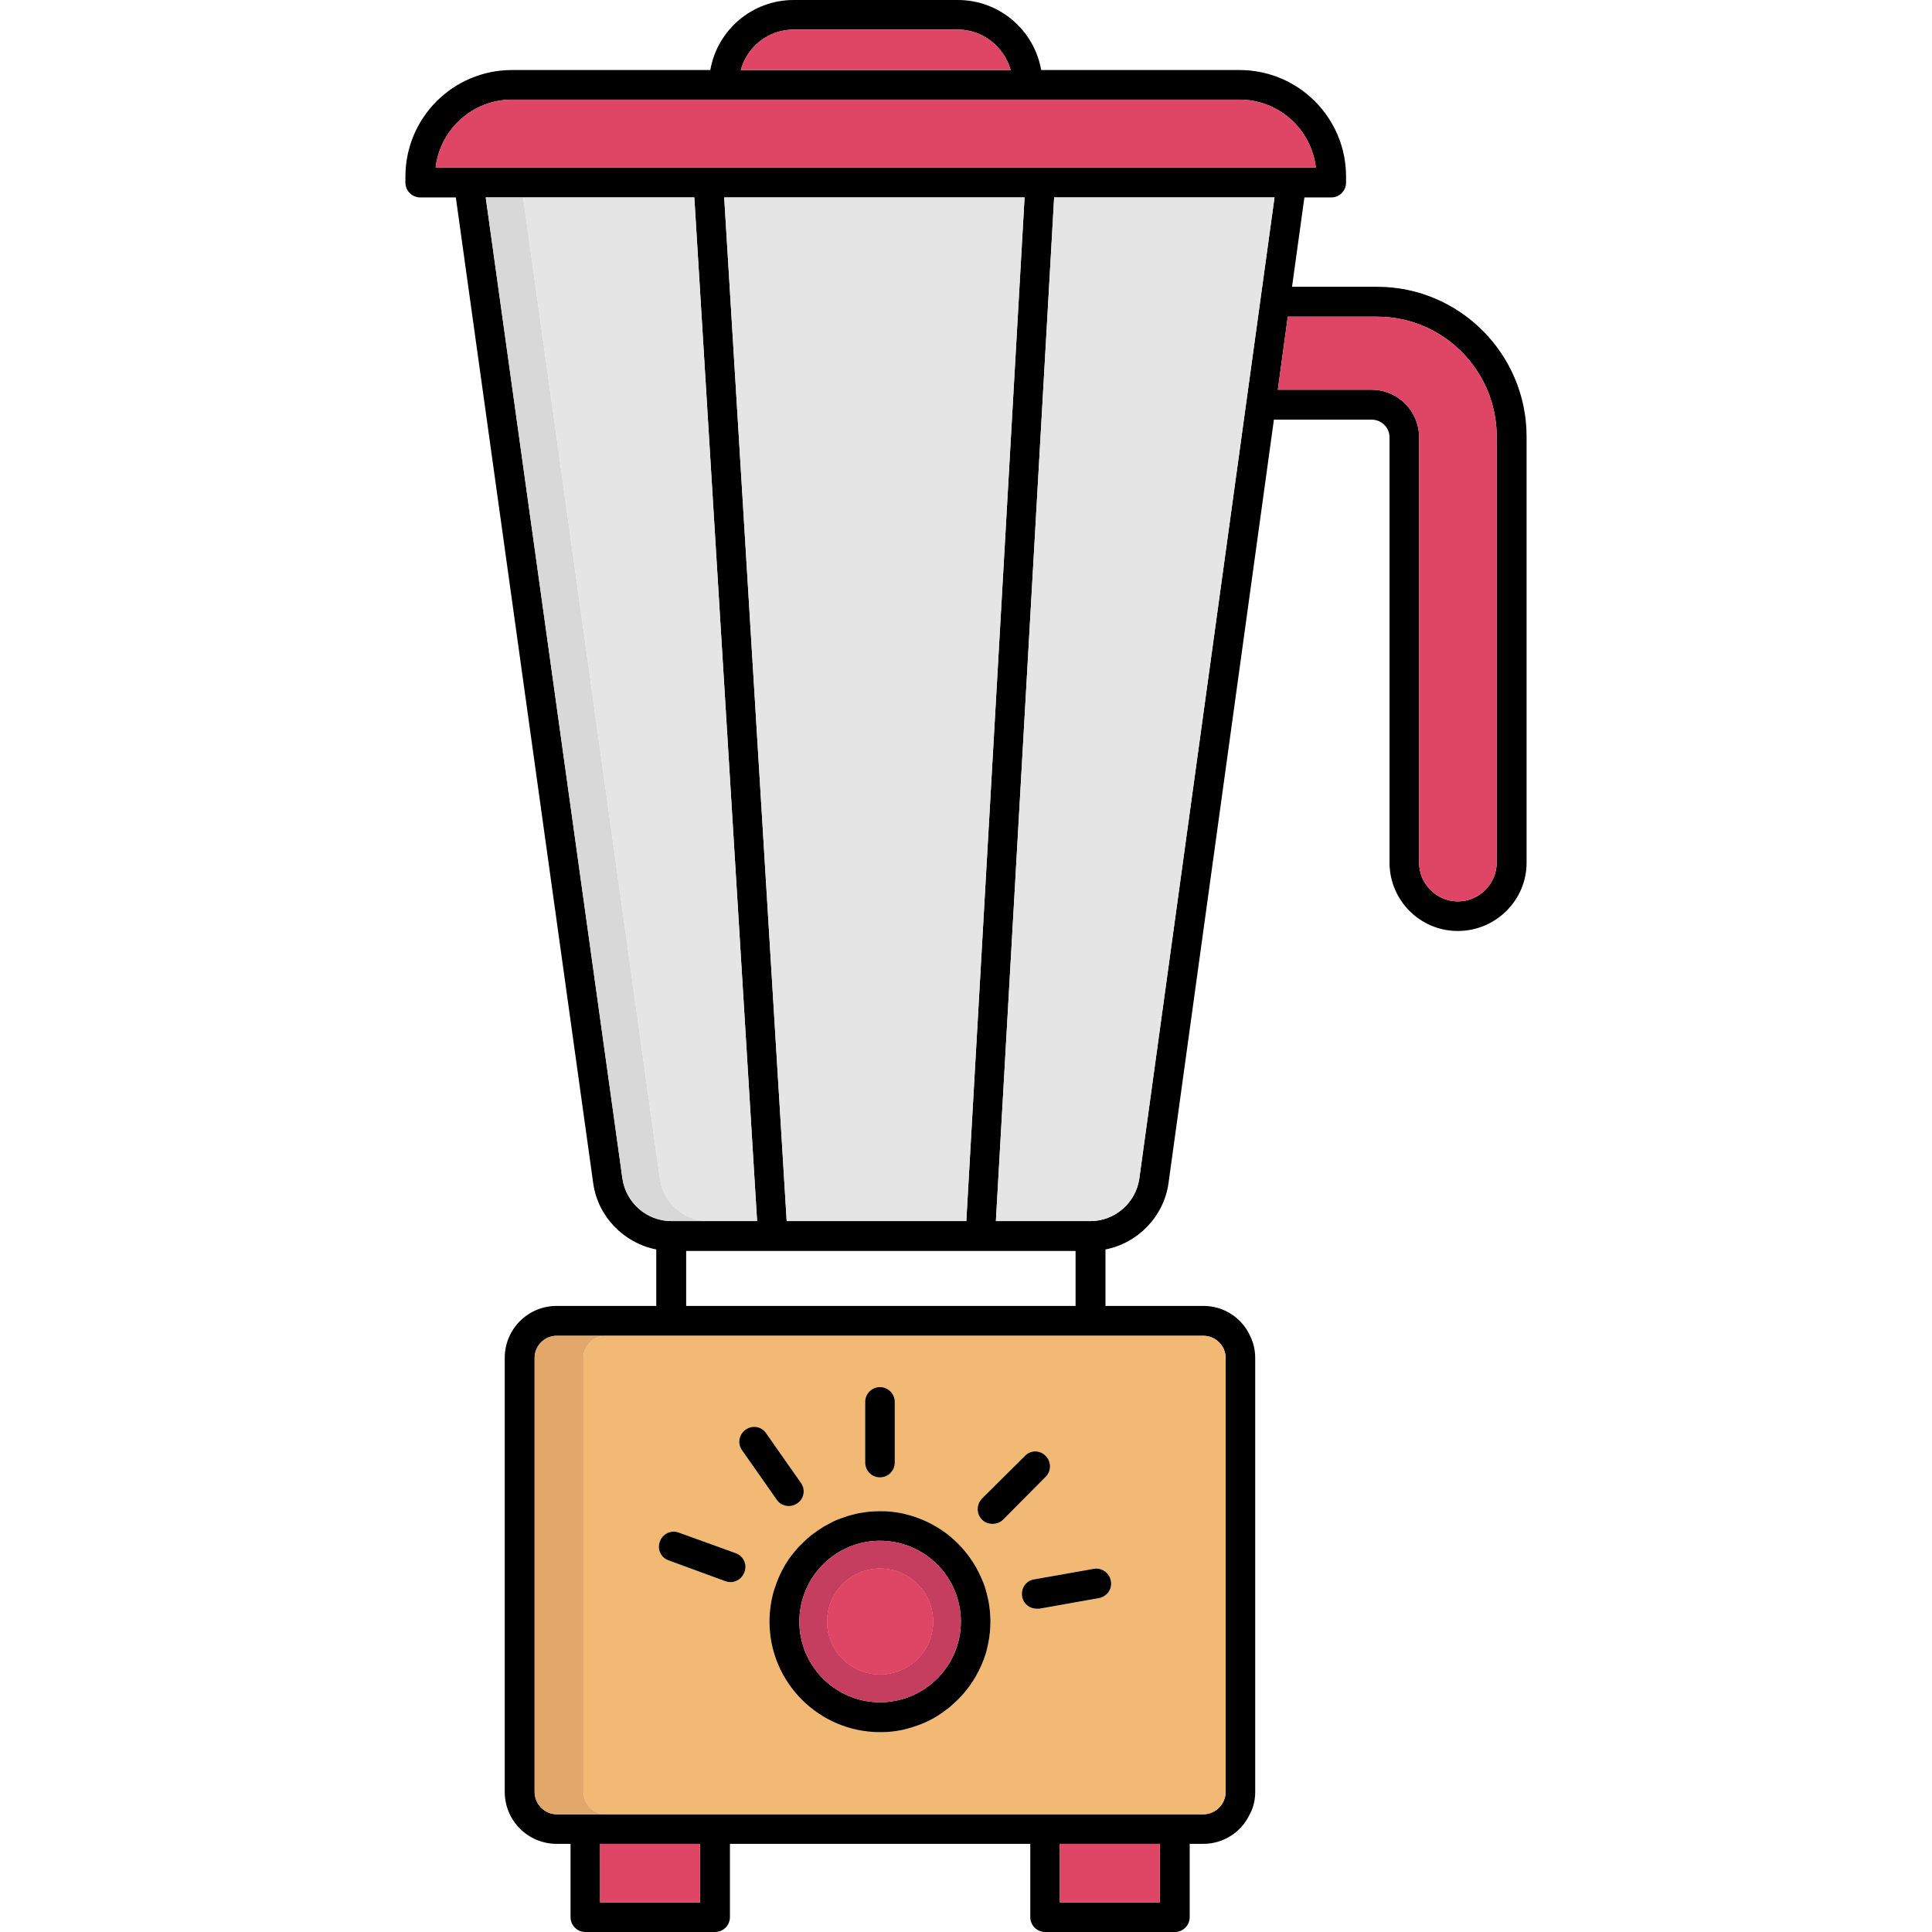 <?xml version="1.0" encoding="utf-8"?>
<!-- Generator: Adobe Illustrator 23.0.0, SVG Export Plug-In . SVG Version: 6.00 Build 0)  -->
<svg version="1.1" id="Layer_1" xmlns="http://www.w3.org/2000/svg" xmlns:xlink="http://www.w3.org/1999/xlink" x="0px" y="0px"
	 viewBox="0 0 64 64" style="enable-background:new 0 0 64 64;" xml:space="preserve">
<style type="text/css">
	.st0{fill:#FF7058;}
	.st1{fill:#CED5E0;}
	.st2{fill:#94D9F2;}
	.st3{fill:#B2E5FB;}
	.st4{fill:#C2C7CE;}
	.st5{fill:#9EA6AD;}
	.st6{fill:#ACB3BA;}
	.st7{fill:#E2C16F;}
	.st8{fill:#EFD27C;}
	.st9{fill:#CB835D;}
	.st10{fill:#BC6E4B;}
	.st11{fill:#E2DFE2;}
	.st12{fill:#D89156;}
	.st13{fill:#EAA96A;}
	.st14{fill:#BE7558;}
	.st15{fill:#DF4666;}
	.st16{fill:#E5E5E5;}
	.st17{fill:#D8D8D8;}
	.st18{fill:#F1B974;}
	.st19{fill:#E2A869;}
	.st20{fill:#C63E5F;}
	.st21{fill:#F5B445;}
	.st22{fill:#3CB44A;}
	.st23{fill:#ED2C39;}
	.st24{fill:#A25425;}
	.st25{fill:#C87629;}
	.st26{fill:#BF6B26;}
	.st27{fill:#994A22;}
	.st28{fill:#BC6722;}
	.st29{fill:#934721;}
	.st30{fill:#934924;}
	.st31{fill:#354857;}
	.st32{fill:#B76725;}
	.st33{fill:#D0E2EE;}
	.st34{fill:#C5D4DD;}
	.st35{fill:#28AABC;}
	.st36{fill:#2BB3CD;}
	.st37{fill:#BC6C2A;}
	.st38{fill:#924936;}
	.st39{fill:#EA966C;}
	.st40{fill:#F8A676;}
	.st41{fill:#EA9063;}
	.st42{fill:#894133;}
	.st43{fill:#A06047;}
	.st44{fill:#B06F51;}
	.st45{fill:#BCBCBB;}
	.st46{fill:#DD4A43;}
	.st47{fill:#EFA329;}
	.st48{fill:#FDB62F;}
	.st49{fill:#CFCFCD;}
	.st50{fill:#4398D1;}
	.st51{fill:#91A2AA;}
	.st52{fill:#80D7DE;}
	.st53{fill:#626E74;}
	.st54{fill:#40484B;}
	.st55{fill:#878E93;}
	.st56{fill:#979FA5;}
	.st57{fill:#C3C9D1;}
	.st58{fill:#B9BEC6;}
	.st59{fill:#A0A6AF;}
	.st60{fill:#BBBFC4;}
	.st61{fill:#777C7F;}
	.st62{fill:#616668;}
	.st63{fill:#C17656;}
	.st64{fill:#22A1B2;}
	.st65{fill:#ACB1B7;}
	.st66{fill:#AAAFB5;}
	.st67{fill:#E8A23D;}
	.st68{fill:#EDA337;}
	.st69{fill:#ACB0B5;}
	.st70{fill:#BFCFD8;}
	.st71{fill:#D3355B;}
	.st72{fill:#B4CBD8;}
	.st73{fill:#D3395E;}
	.st74{fill:#9B4B23;}
	.st75{fill:#964720;}
	.st76{fill:#C3D5E0;}
	.st77{fill:#0DA1C9;}
	.st78{fill:#0BAFEA;}
	.st79{fill:#EAA33D;}
	.st80{fill:#0296E5;}
	.st81{fill:#E29C37;}
	.st82{fill:#CC3A5D;}
	.st83{fill:#C0C3C9;}
	.st84{fill:#899093;}
	.st85{fill:#EA9D2D;}
	.st86{fill:#D3D8E0;}
	.st87{fill:#C4C7CC;}
	.st88{fill:#E09C3B;}
	.st89{fill:#B2664B;}
	.st90{fill:#B6BABF;}
	.st91{fill:#E29F3D;}
	.st92{fill:#B8BCC1;}
	.st93{fill:#E8A13A;}
	.st94{fill:#964822;}
	.st95{fill:#585D5E;}
	.st96{fill:#C3D3DD;}
	.st97{fill:#4F5456;}
	.st98{fill:#87A6B2;}
	.st99{fill:#46656D;}
	.st100{fill:#54747F;}
	.st101{fill:#9ABAC9;}
	.st102{fill:#456168;}
	.st103{fill:#83A5B2;}
	.st104{fill:#9B481E;}
	.st105{fill:#CC3E60;}
	.st106{fill:#914722;}
	.st107{fill:#EAA542;}
	.st108{fill:#28A5B5;}
</style>
<g>
	<path d="M45.62,9.5H42.8l0.41-2.96h0.89c0.27,0,0.49-0.22,0.49-0.49v-0.2c0-1.95-1.58-3.53-3.53-3.53h-6.57
		C34.26,1,33.11,0,31.73,0h-5.44c-1.38,0-2.53,1-2.76,2.32h-6.57c-1.95,0-3.53,1.58-3.53,3.53v0.2c0,0.27,0.22,0.49,0.49,0.49h1.18
		l4.55,32.65c0.15,1.11,1.02,1.99,2.09,2.2v1.87h-3.3c-0.95,0-1.72,0.77-1.72,1.72v14.38c0,0.95,0.77,1.72,1.72,1.72h0.46v2.43
		c0,0.27,0.22,0.49,0.49,0.49h4.29c0.28,0,0.5-0.22,0.5-0.49v-2.43h9.95v2.43c0,0.27,0.22,0.49,0.49,0.49h4.3
		c0.27,0,0.49-0.22,0.49-0.49v-2.43h0.45c0.68,0,1.27-0.4,1.54-0.98c0.12-0.22,0.18-0.47,0.18-0.74V44.98
		c0-0.26-0.06-0.51-0.17-0.73c-0.27-0.59-0.86-0.99-1.55-0.99h-3.24v-1.87c1.07-0.21,1.94-1.09,2.09-2.21L42.2,13.9h3.23
		c0.33,0,0.6,0.26,0.6,0.59v14.09c0,1.24,1.01,2.26,2.26,2.26c1.26,0,2.28-1.02,2.28-2.26V14.46C50.57,11.73,48.35,9.5,45.62,9.5z
		 M26.29,0.98h5.44c0.83,0,1.53,0.57,1.75,1.34h-8.94C24.75,1.55,25.45,0.98,26.29,0.98z M14.43,5.55c0.15-1.26,1.22-2.25,2.53-2.25
		h24.1c1.31,0,2.38,0.99,2.53,2.25H14.43z M26.06,40.45L23.99,6.54h9.95l-1.93,33.91H26.06z M35.63,41.44v1.82h-12.9v-1.82H35.63z
		 M20.62,39.05L16.09,6.54H23l2.08,33.91h-2.84C21.43,40.45,20.74,39.85,20.62,39.05z M23.19,63.02h-3.31v-1.94h3.31V63.02z
		 M38.42,63.02h-3.31v-1.94h3.31V63.02z M39.86,44.25c0.41,0,0.74,0.33,0.74,0.73v14.38c0,0.4-0.33,0.74-0.74,0.74H18.44
		c-0.4,0-0.73-0.34-0.73-0.74V44.98c0-0.4,0.33-0.73,0.73-0.73H39.86z M37.74,39.05c-0.12,0.8-0.81,1.4-1.62,1.4h-3.13l1.93-33.91
		h7.3L37.74,39.05z M49.58,28.58c0,0.7-0.58,1.28-1.29,1.28c-0.7,0-1.28-0.58-1.28-1.28V14.49c0-0.87-0.7-1.58-1.58-1.58h-3.1
		l0.33-2.42h2.96c2.18,0,3.96,1.78,3.96,3.97V28.58z"/>
	<path class="st15" d="M49.58,14.46v14.12c0,0.7-0.58,1.28-1.29,1.28c-0.7,0-1.28-0.58-1.28-1.28V14.49c0-0.87-0.7-1.58-1.58-1.58
		h-3.1l0.33-2.42h2.96C47.8,10.49,49.58,12.27,49.58,14.46z"/>
	<path class="st15" d="M33.48,2.32h-8.94c0.21-0.77,0.91-1.34,1.75-1.34h5.44C32.56,0.98,33.26,1.55,33.48,2.32z"/>
	<path class="st15" d="M43.59,5.55H14.43c0.15-1.26,1.22-2.25,2.53-2.25h24.1C42.37,3.3,43.44,4.29,43.59,5.55z"/>
	<path class="st16" d="M42.22,6.54l-4.48,32.51c-0.12,0.8-0.81,1.4-1.62,1.4h-3.13l1.93-33.91H42.22z"/>
	<polygon class="st16" points="33.94,6.54 32.01,40.45 26.06,40.45 23.99,6.54 	"/>
	<path class="st17" d="M23.48,40.45h-1.24c-0.81,0-1.5-0.6-1.62-1.4L16.09,6.54h1.24l4.53,32.51
		C21.98,39.85,22.67,40.45,23.48,40.45z"/>
	<path class="st16" d="M25.08,40.45h-1.6c-0.81,0-1.5-0.6-1.62-1.4L17.33,6.54H23L25.08,40.45z"/>
	<rect x="35.11" y="61.08" class="st15" width="3.31" height="1.94"/>
	<rect x="19.88" y="61.08" class="st15" width="3.31" height="1.94"/>
	<path class="st18" d="M39.86,44.25h-19.8c-0.4,0-0.73,0.33-0.73,0.73v14.38c0,0.4,0.33,0.74,0.73,0.74h19.8
		c0.41,0,0.74-0.34,0.74-0.74V44.98C40.6,44.58,40.27,44.25,39.86,44.25z M28.66,46.44c0-0.27,0.22-0.49,0.49-0.49
		s0.49,0.22,0.49,0.49v2.01c0,0.27-0.22,0.49-0.49,0.49s-0.49-0.22-0.49-0.49V46.44z M24.7,47.36c0.22-0.16,0.53-0.11,0.68,0.12
		l1.15,1.64c0.16,0.22,0.11,0.53-0.12,0.68c-0.08,0.06-0.18,0.09-0.28,0.09c-0.15,0-0.31-0.07-0.4-0.21l-1.15-1.64
		C24.42,47.82,24.48,47.51,24.7,47.36z M24.66,52.08c-0.07,0.2-0.26,0.33-0.46,0.33c-0.05,0-0.11-0.01-0.17-0.03l-1.88-0.69
		c-0.26-0.09-0.39-0.37-0.29-0.63c0.09-0.25,0.37-0.39,0.63-0.29l1.88,0.68c0.05,0.02,0.1,0.04,0.13,0.07
		c0.05,0.03,0.08,0.07,0.11,0.11C24.7,51.76,24.72,51.93,24.66,52.08z M32.79,54.09c-0.01,0.11-0.03,0.22-0.05,0.33
		c-0.03,0.15-0.06,0.29-0.11,0.43c-0.03,0.1-0.07,0.2-0.11,0.29c-0.22,0.51-0.55,0.97-0.96,1.32c-0.07,0.07-0.14,0.13-0.22,0.18
		c-0.24,0.19-0.5,0.34-0.79,0.46c-0.1,0.04-0.21,0.08-0.31,0.11c-0.09,0.03-0.19,0.06-0.28,0.08c-0.08,0.02-0.17,0.04-0.26,0.05
		c-0.18,0.03-0.36,0.04-0.55,0.04c-2.02,0-3.66-1.65-3.66-3.66c0-0.35,0.05-0.69,0.14-1.01c0.03-0.1,0.07-0.19,0.1-0.29
		c0.12-0.32,0.28-0.61,0.47-0.87c0.08-0.1,0.16-0.2,0.25-0.3c0.1-0.1,0.2-0.2,0.31-0.3c0.08-0.07,0.17-0.14,0.26-0.2
		c0.04-0.03,0.08-0.06,0.13-0.09c0.1-0.07,0.2-0.13,0.31-0.18c0.13-0.08,0.27-0.14,0.42-0.19c0.13-0.05,0.25-0.09,0.39-0.12
		c0.13-0.04,0.27-0.06,0.41-0.08c0.15-0.02,0.31-0.03,0.47-0.03c0.19,0,0.37,0.01,0.55,0.04c0.09,0.01,0.18,0.03,0.26,0.05
		c0.51,0.12,0.98,0.34,1.38,0.64c0.08,0.06,0.15,0.12,0.22,0.18c0.41,0.36,0.74,0.81,0.96,1.33c0.04,0.09,0.08,0.18,0.11,0.28
		c0.04,0.14,0.08,0.28,0.11,0.43c0.02,0.11,0.04,0.22,0.05,0.34c0.01,0.12,0.02,0.24,0.02,0.37C32.81,53.84,32.8,53.97,32.79,54.09z
		 M32.88,50.48c-0.13,0-0.25-0.04-0.35-0.14c-0.19-0.19-0.19-0.5,0-0.7l1.42-1.41c0.19-0.2,0.5-0.2,0.69,0
		c0.19,0.19,0.19,0.5,0,0.69l-1.41,1.42C33.13,50.44,33,50.48,32.88,50.48z M36.4,52.94l-1.97,0.35h-0.09
		c-0.23,0-0.44-0.16-0.48-0.4c-0.02-0.13,0.01-0.26,0.08-0.36c0.03-0.04,0.06-0.08,0.1-0.11c0.03-0.02,0.06-0.04,0.1-0.06
		c0.03-0.02,0.07-0.03,0.11-0.04l1.98-0.35c0.03-0.01,0.06-0.01,0.09-0.01c0.05,0,0.11,0.01,0.16,0.03c0,0,0.01,0,0.02,0.01
		c0.05,0.01,0.09,0.04,0.13,0.08c0.02,0.02,0.05,0.04,0.07,0.07c0.01,0,0.01,0.01,0.01,0.02c0.02,0.02,0.04,0.05,0.05,0.08
		c0.02,0.04,0.03,0.08,0.04,0.12C36.85,52.64,36.67,52.89,36.4,52.94z"/>
	<path class="st19" d="M20.06,60.1h-1.62c-0.4,0-0.73-0.34-0.73-0.74V44.98c0-0.4,0.33-0.73,0.73-0.73h1.62
		c-0.4,0-0.73,0.33-0.73,0.73v14.38C19.33,59.76,19.66,60.1,20.06,60.1z"/>
	<path d="M32.79,53.35c-0.01-0.12-0.03-0.23-0.05-0.34c-0.03-0.15-0.07-0.29-0.11-0.43c-0.03-0.09-0.07-0.19-0.11-0.28
		c-0.22-0.52-0.55-0.97-0.96-1.33c-0.07-0.06-0.14-0.12-0.22-0.18c-0.4-0.3-0.87-0.52-1.38-0.64c-0.08-0.02-0.17-0.04-0.26-0.05
		c-0.18-0.03-0.36-0.04-0.55-0.04c-0.16,0-0.32,0.01-0.47,0.03c-0.14,0.02-0.28,0.04-0.41,0.08c-0.14,0.03-0.26,0.07-0.39,0.12
		c-0.15,0.05-0.29,0.11-0.42,0.19c-0.11,0.05-0.21,0.11-0.31,0.18c-0.05,0.03-0.09,0.06-0.13,0.09c-0.09,0.06-0.18,0.13-0.26,0.2
		c-0.11,0.1-0.21,0.2-0.31,0.3c-0.09,0.1-0.17,0.2-0.25,0.3c-0.19,0.26-0.35,0.55-0.47,0.87c-0.03,0.1-0.07,0.19-0.1,0.29
		c-0.09,0.32-0.14,0.66-0.14,1.01c0,2.01,1.64,3.66,3.66,3.66c0.19,0,0.37-0.01,0.55-0.04c0.09-0.01,0.18-0.03,0.26-0.05
		c0.09-0.02,0.19-0.05,0.28-0.08c0.1-0.03,0.21-0.07,0.31-0.11c0.29-0.12,0.55-0.27,0.79-0.46c0.08-0.05,0.15-0.11,0.22-0.18
		c0.41-0.35,0.74-0.81,0.96-1.32c0.04-0.1,0.08-0.19,0.11-0.29c0.05-0.14,0.08-0.28,0.11-0.43c0.02-0.11,0.04-0.22,0.05-0.33
		c0.01-0.12,0.02-0.25,0.02-0.37C32.81,53.59,32.8,53.47,32.79,53.35z M29.15,56.39c-1.47,0-2.67-1.2-2.67-2.67
		c0-1.48,1.2-2.68,2.67-2.68c1.48,0,2.68,1.2,2.68,2.68C31.83,55.19,30.63,56.39,29.15,56.39z"/>
	<path class="st20" d="M29.15,51.04c-1.47,0-2.67,1.2-2.67,2.68c0,1.47,1.2,2.67,2.67,2.67c1.48,0,2.68-1.2,2.68-2.67
		C31.83,52.24,30.63,51.04,29.15,51.04z M29.15,55.47c-0.96,0-1.75-0.79-1.75-1.75c0-0.97,0.79-1.76,1.75-1.76
		c0.97,0,1.76,0.79,1.76,1.76C30.91,54.68,30.12,55.47,29.15,55.47z"/>
	<path class="st15" d="M30.91,53.72c0,0.96-0.79,1.75-1.76,1.75c-0.96,0-1.75-0.79-1.75-1.75c0-0.97,0.79-1.76,1.75-1.76
		C30.12,51.96,30.91,52.75,30.91,53.72z"/>
	<path class="st15" d="M30.91,53.72c0,0.96-0.79,1.75-1.76,1.75c-0.96,0-1.75-0.79-1.75-1.75c0-0.97,0.79-1.76,1.75-1.76
		C30.12,51.96,30.91,52.75,30.91,53.72z"/>
	<path d="M29.64,46.44v2.01c0,0.27-0.22,0.49-0.49,0.49s-0.49-0.22-0.49-0.49v-2.01c0-0.27,0.22-0.49,0.49-0.49
		S29.64,46.17,29.64,46.44z"/>
	<path d="M26.41,49.8c-0.08,0.06-0.18,0.09-0.28,0.09c-0.15,0-0.31-0.07-0.4-0.21l-1.15-1.64c-0.16-0.22-0.1-0.53,0.12-0.68
		c0.22-0.16,0.53-0.11,0.68,0.12l1.15,1.64C26.69,49.34,26.64,49.65,26.41,49.8z"/>
	<path d="M24.66,52.08c-0.07,0.2-0.26,0.33-0.46,0.33c-0.05,0-0.11-0.01-0.17-0.03l-1.88-0.69c-0.26-0.09-0.39-0.37-0.29-0.63
		c0.09-0.25,0.37-0.39,0.63-0.29l1.88,0.68C24.63,51.54,24.76,51.83,24.66,52.08z"/>
	<path d="M36.8,52.37c0.05,0.27-0.13,0.52-0.4,0.57l-1.97,0.35h-0.09c-0.23,0-0.44-0.16-0.48-0.4c-0.05-0.27,0.13-0.53,0.39-0.57
		l1.98-0.35C36.49,51.92,36.75,52.1,36.8,52.37z"/>
	<path d="M34.64,48.92l-1.41,1.42c-0.1,0.1-0.23,0.14-0.35,0.14c-0.13,0-0.25-0.04-0.35-0.14c-0.19-0.19-0.19-0.5,0-0.7l1.42-1.41
		c0.19-0.2,0.5-0.2,0.69,0C34.83,48.42,34.83,48.73,34.64,48.92z"/>
</g>
</svg>
